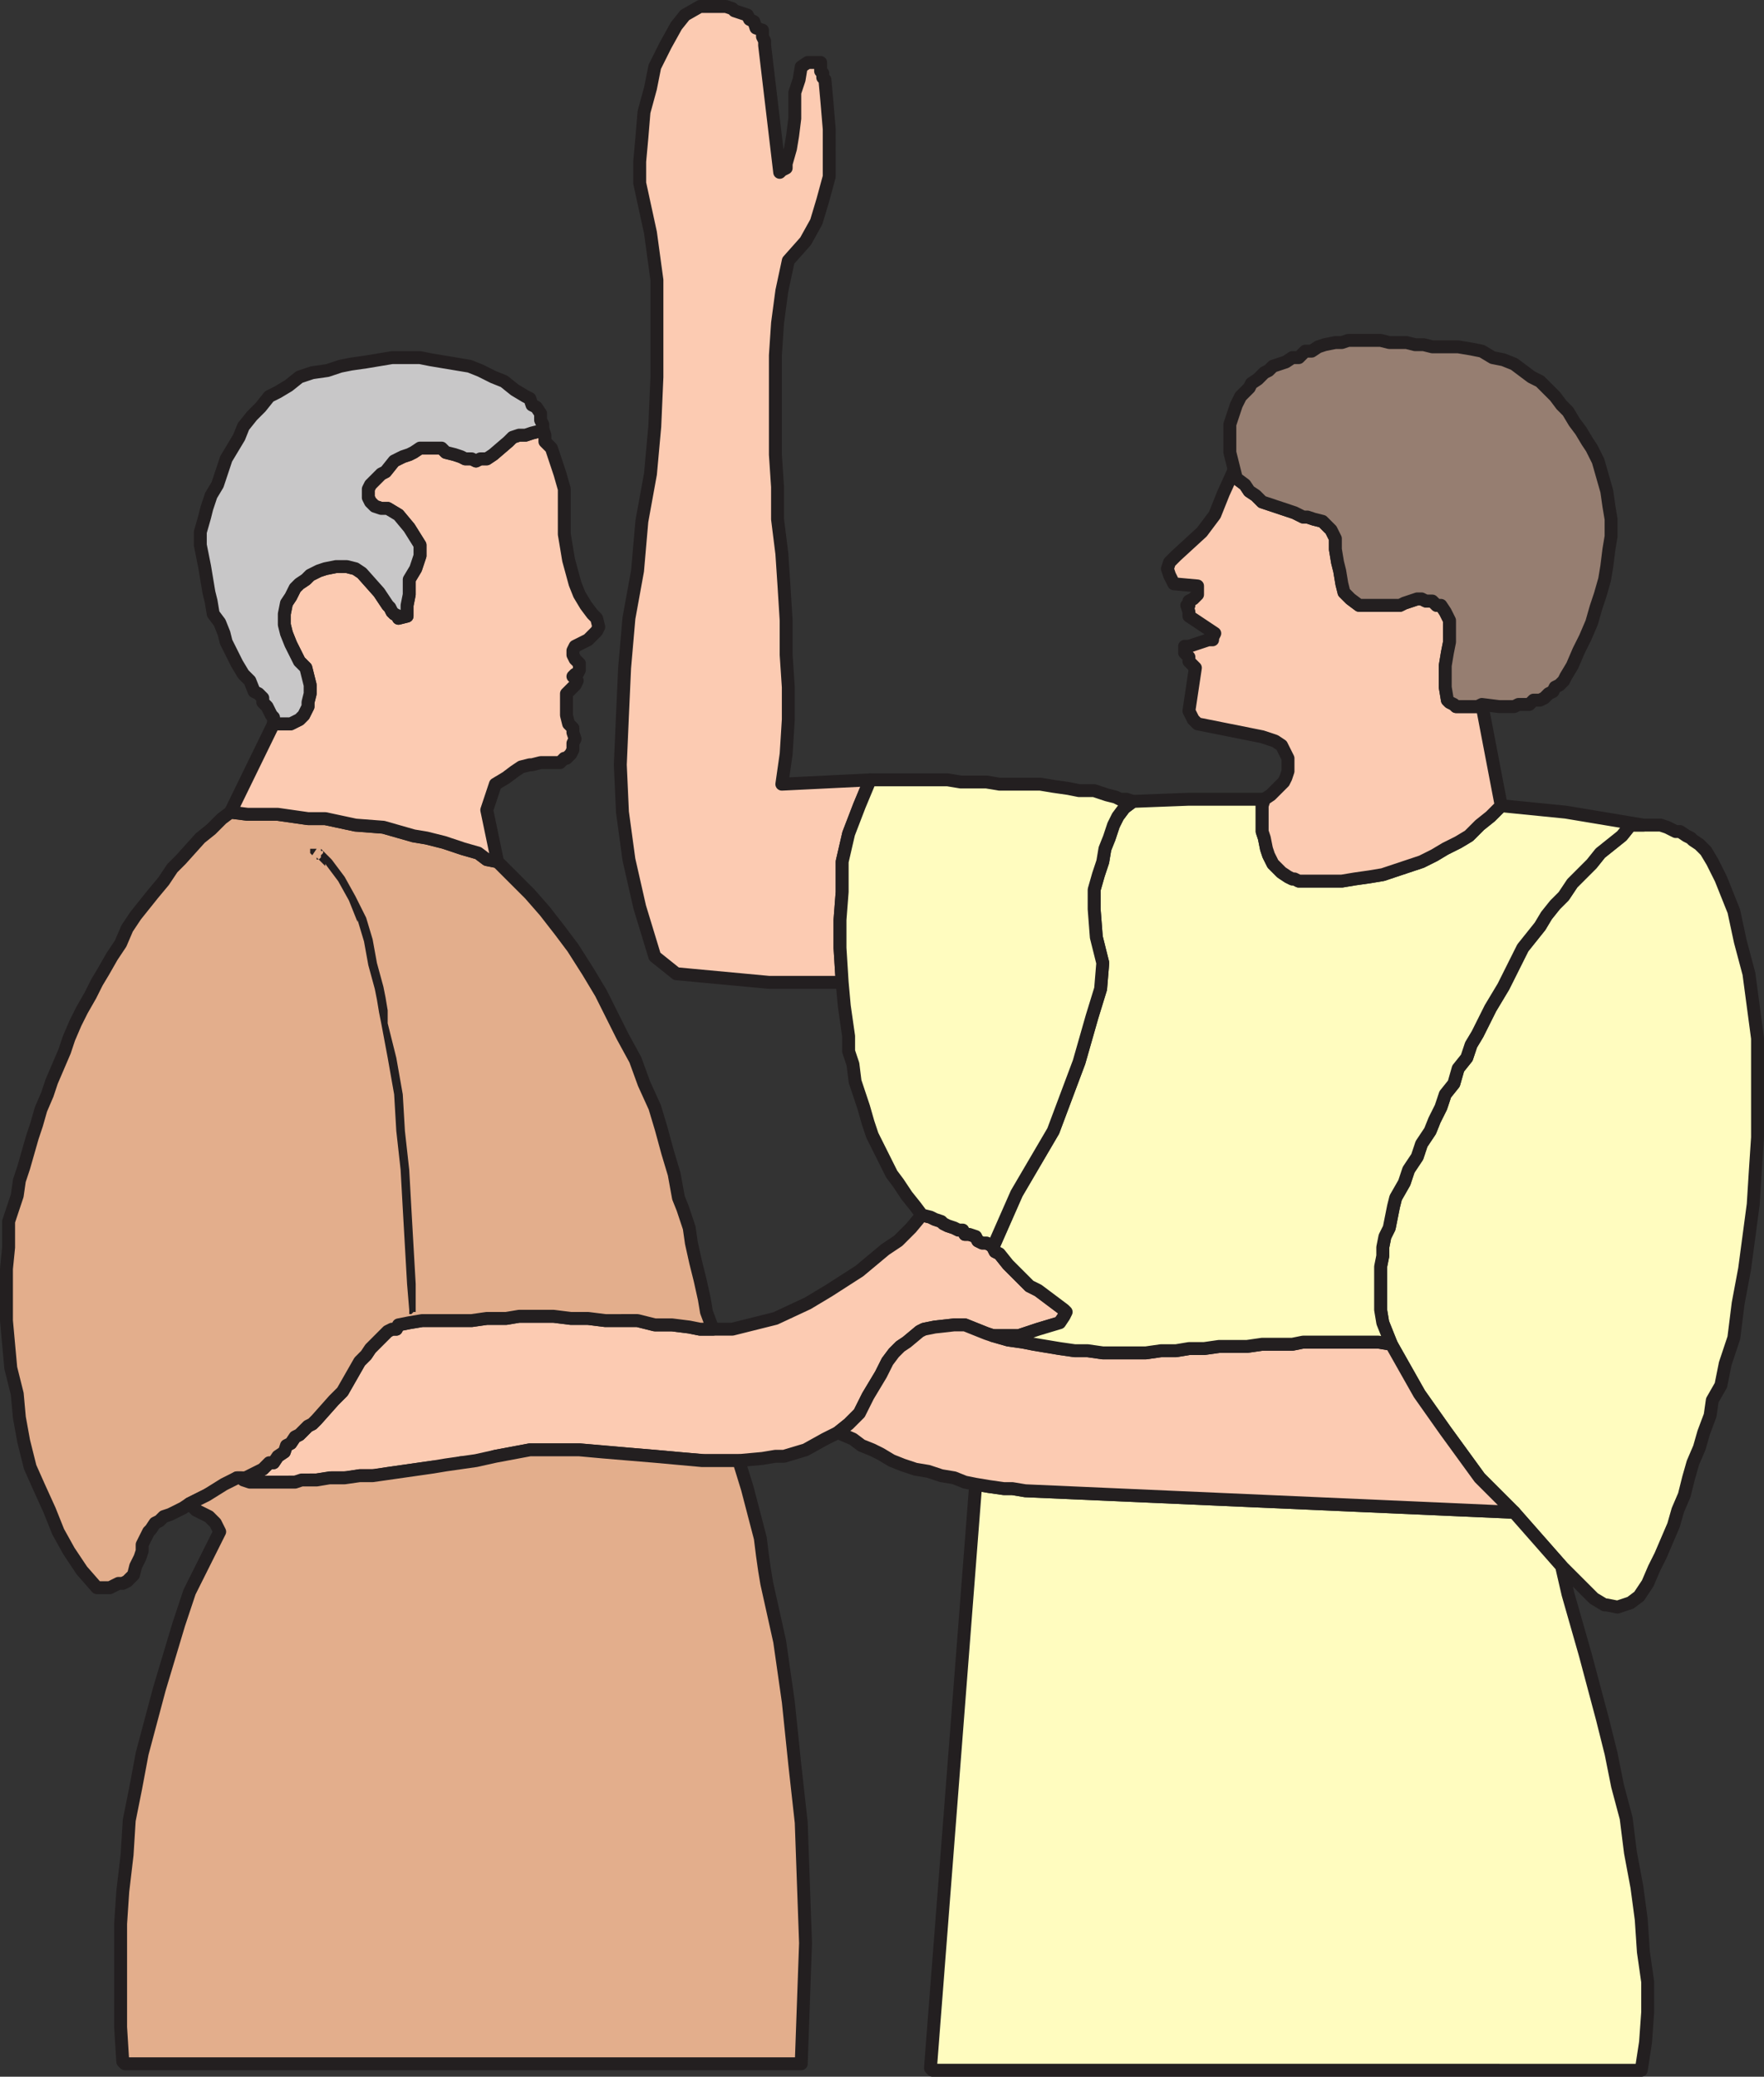 <svg xmlns="http://www.w3.org/2000/svg" width="614.25" height="723"><rect width="100%" height="100%" fill="#333333" stroke="none"/><path fill="#fccbb2" fill-rule="evenodd" d="m303 271.5-30.75 1.5 1.5-10.5.75-12v-11.25l-.75-11.25v-12l-.75-12-.75-11.25-1.5-12V169.5l-.75-11.25v-34.5l.75-11.25 1.5-11.25 2.25-10.5 6-6.75 3.75-6.75 2.25-7.5 2.25-8.25V45l-.75-9-.75-8.25-.75-.75v-1.5l-.75-.75v-3h-4.5l-2.25 1.5-.75 4.5-1.5 4.5v9l-.75 6-.75 4.5-1.5 5.25v1.5l-1.5.75-.75.75-5.25-44.25v-1.5l-.75-1.5V10.5l-2.25-.75-.75-2.25-1.5-.75-.75-1.5-4.5-1.5L255 3l-2.25-.75h-9l-5.25 3-3 3.75-3.75 6.75-3.75 7.5-1.5 7.5-2.25 8.25-.75 9-.75 8.25v7.5L226.5 81l2.25 16.5v33.75L228 148.5l-1.5 16.5-3 16.5-1.5 17.25-3 16.5-1.5 17.25-.75 16.5-.75 17.25.75 16.5 2.25 16.5 3.75 16.5L228 333l7.5 6 32.25 3h25.5l-.75-12v-9.75l.75-9.75V300l2.25-9.75 3.75-9.75 3.75-9"/><path fill="none" stroke="#231f20" stroke-linecap="round" stroke-linejoin="round" stroke-miterlimit="10" stroke-width="4.5" d="m303 271.5-30.75 1.5 1.5-10.5.75-12v-11.25l-.75-11.25v-12l-.75-12-.75-11.25-1.5-12V169.5l-.75-11.25v-34.5l.75-11.25 1.5-11.25 2.25-10.5 6-6.75 3.75-6.75 2.25-7.5 2.25-8.25V45l-.75-9-.75-8.25-.75-.75v-1.5l-.75-.75v-3h-4.5l-2.25 1.5-.75 4.5-1.5 4.5v9l-.75 6-.75 4.5-1.5 5.25v1.5l-1.5.75-.75.75-5.25-44.25v-1.5l-.75-1.5V10.5l-2.25-.75-.75-2.25-1.5-.75-.75-1.5-4.5-1.5L255 3l-2.25-.75h-9l-5.25 3-3 3.75-3.75 6.75-3.75 7.5-1.5 7.5-2.25 8.25-.75 9-.75 8.25v7.5L226.5 81l2.25 16.5v33.75L228 148.5l-1.5 16.5-3 16.5-1.5 17.25-3 16.5-1.5 17.25-.75 16.5-.75 17.25.75 16.5 2.25 16.5 3.75 16.5L228 333l7.5 6 32.25 3h25.5l-.75-12v-9.75l.75-9.75V300l2.25-9.75 3.75-9.75zm0 0"/><path fill="#fccbb2" fill-rule="evenodd" d="m84 514.5.75.75 2.25 1.5h.75l12.75-.75h5.25l2.25-.75h2.25l5.25-.75h5.25l4.5-.75h5.25l4.5-.75 15.75-2.25h4.5l5.25-1.5h5.25l6.75-2.25 12-2.25h17.25l9 .75 8.25.75 9 .75 8.25.75 9 .75h12l8.25-.75 4.5-.75h3l7.5-2.25 6.75-3.75 4.5-2.25 3.75-3 3.75-3.75 3-6 4.5-7.5L309 474l2.25-3 2.25-2.25 2.25-1.5 4.5-3.75 1.5-.75 3.75-.75 6.75-.75H336l7.5 3 2.25.75h9l6.75-2.25 7.5-2.25 1.5-2.25.75-1.5-.75-.75-9-6.75-3-1.5-7.5-7.5-3-3.75-1.5-.75-.75-1.5-.75-.75-1.5-.75H342l-1.5-.75-.75-1.5-2.25-.75H336l-.75-1.5h-1.5l-1.5-.75-2.25-.75-1.5-.75-.75-.75-2.25-.75-1.5-.75-3-.75-3.75 4.5-4.5 4.5-4.5 3-9 7.5-10.5 6.75-7.5 4.5L270 459l-15 3.75h-11.25L240 462l-6-.75h-6l-6-1.5h-11.25l-6-.75h-6l-6-.75h-12l-4.5.75h-6.75l-5.25.75H147l-4.5.75-3.75.75-.75 1.5h-1.5l-1.5.75-6 6-1.5 2.25-2.25 2.25-6 10.5-3 3-6 6.75-1.5 1.5-1.5.75-3 3-1.5.75-1.5 2.25-1.5.75-.75 2.25-2.25 1.5-1.5 2.25h-1.5l-2.25 2.25-6 3H84"/><path fill="none" stroke="#231f20" stroke-linecap="round" stroke-linejoin="round" stroke-miterlimit="10" stroke-width="4.5" d="m84 514.5.75.75 2.25 1.5h.75l12.75-.75h5.25l2.25-.75h2.25l5.25-.75h5.25l4.5-.75h5.25l4.5-.75 15.75-2.25h4.5l5.25-1.5h5.25l6.75-2.25 12-2.25h17.25l9 .75 8.25.75 9 .75 8.25.75 9 .75h12l8.25-.75 4.5-.75h3l7.5-2.25 6.75-3.75 4.5-2.25 3.75-3 3.75-3.75 3-6 4.5-7.5L309 474l2.25-3 2.25-2.25 2.25-1.5 4.5-3.75 1.5-.75 3.75-.75 6.75-.75H336l7.5 3 2.25.75h9l6.75-2.25 7.5-2.25 1.5-2.25.75-1.5-.75-.75-9-6.75-3-1.5-7.5-7.5-3-3.75-1.5-.75-.75-1.5-.75-.75-1.5-.75H342l-1.5-.75-.75-1.5-2.25-.75H336l-.75-1.5h-1.5l-1.5-.75-2.25-.75-1.5-.75-.75-.75-2.25-.75-1.5-.75-3-.75-3.75 4.5-4.5 4.5-4.5 3-9 7.5-10.5 6.75-7.5 4.5L270 459l-15 3.75h-11.25L240 462l-6-.75h-6l-6-1.5h-11.25l-6-.75h-6l-6-.75h-12l-4.5.75h-6.75l-5.25.75H147l-4.5.75-3.75.75-.75 1.5h-1.5l-1.5.75-6 6-1.5 2.25-2.25 2.25-6 10.5-3 3-6 6.75-1.5 1.5-1.5.75-3 3-1.5.75-1.5 2.25-1.5.75-.75 2.25-2.25 1.5-1.5 2.25h-1.5l-2.25 2.25-6 3zm0 0"/><path fill="#fffcbf" fill-rule="evenodd" d="M543.75 545.25 555 556.5l3.75 2.25h.75l3.75.75 4.5-1.5 3-2.25 3-4.5L576 546l2.25-4.5 4.5-10.5 1.5-5.25 2.25-5.25 1.5-6 1.5-5.25 2.25-5.25 1.5-5.25 2.25-6 .75-5.25 3-5.25 1.5-7.5 3-9 1.5-12 2.25-12 3-22.5.75-12L612 396v-34.5l-3-22.5-3-11.25-2.25-10.5-4.5-11.25-3-6-2.25-3.75-2.25-2.25-2.25-1.5-.75-.75-1.5-.75-2.25-1.5h-1.5l-3-1.5-2.25-.75h-10.5l-3 3.75-7.5 6-3 3.75-6.75 6.75-3 4.5-3 3-3 3.75-2.25 3.75-6 7.5-6.75 13.5-4.5 7.5-4.5 9-2.25 3.75-1.5 4.5-3 3.75-1.5 5.25-3 3.75-1.5 4.5-2.25 4.5-1.5 3.75-3 4.5-1.5 4.5-3 4.5-1.5 4.5-3 5.25-.75 3-1.5 7.5-1.5 3-.75 3.75v3l-.75 3.75v15l.75 4.5 3 7.5 9.75 17.25 9 12.75 12 16.5 12 12 16.5 18.75"/><path fill="none" stroke="#231f20" stroke-linecap="round" stroke-linejoin="round" stroke-miterlimit="10" stroke-width="4.5" d="M543.75 545.25 555 556.5l3.75 2.25h.75l3.75.75 4.5-1.5 3-2.25 3-4.5L576 546l2.25-4.5 4.5-10.5 1.5-5.25 2.25-5.25 1.5-6 1.5-5.25 2.25-5.25 1.5-5.25 2.25-6 .75-5.25 3-5.25 1.5-7.5 3-9 1.5-12 2.25-12 3-22.5.75-12L612 396v-34.5l-3-22.5-3-11.25-2.25-10.5-4.5-11.25-3-6-2.25-3.75-2.25-2.25-2.25-1.5-.75-.75-1.5-.75-2.25-1.5h-1.5l-3-1.5-2.25-.75h-10.5l-3 3.75-7.5 6-3 3.75-6.75 6.75-3 4.5-3 3-3 3.75-2.25 3.75-6 7.5-6.75 13.5-4.5 7.5-4.5 9-2.25 3.75-1.5 4.5-3 3.75-1.5 5.25-3 3.75-1.5 4.5-2.25 4.5-1.5 3.75-3 4.5-1.5 4.5-3 4.5-1.5 4.5-3 5.25-.75 3-1.5 7.5-1.5 3-.75 3.75v3l-.75 3.75v15l.75 4.5 3 7.5 9.75 17.25 9 12.75 12 16.5 12 12zm0 0"/><path fill="#e3ae8c" fill-rule="evenodd" d="M84 514.5h1.5l6-3 2.25-2.25h1.5l1.5-2.25 2.25-1.5.75-2.25 1.5-.75 1.5-2.25 1.5-.75 3-3 1.5-.75 1.5-1.5 6-6.75 3-3 6-10.5 2.25-2.25 1.5-2.25 6-6 1.5-.75h1.5l.75-1.5 3.75-.75 4.5-.75h17.25l5.25-.75h6.75l4.5-.75h12l6 .75h6l6 .75H222l6 1.5h6l6 .75 3.75.75h4.5l-2.25-6-.75-4.5-1.5-6.75-1.5-6-1.5-6.75-.75-5.25-2.25-6.75-1.5-3.75-1.5-8.25-2.25-7.5-2.25-8.25-2.25-7.5-3.75-8.25-3-8.25-4.5-8.25-7.5-15-4.5-7.5-5.25-8.25-4.5-6-5.25-6.75-5.25-6L173.25 300l-3.75-.75-3-2.25-5.25-1.5-6.75-2.25-6-1.5-4.5-.75-10.5-3-9.75-.75-10.5-2.25h-6l-10.5-1.5h-10.5l-6-.75-3 2.25-3.75 3.75-3.75 3-6.75 7.5-3 3-3 4.5-3.75 4.5-6 7.5-3 4.5L42 328.5l-3 4.5-3 5.25-2.25 3.75-2.25 4.5-3 5.25-2.25 4.5L24 361.5l-1.5 4.5-4.5 10.5-1.5 4.5-2.25 5.25-1.5 5.25-1.5 4.5-3 10.5-1.5 4.5-.75 5.25-3 9v9l-.75 7.5v18l1.5 16.5 2.25 9 .75 8.25 1.5 8.25 2.25 9 3 6.75 3.75 8.25 3 7.5L24 540l4.5 6.75 5.25 6h4.5l3-1.5h1.5l1.5-.75 2.25-2.25.75-3 1.5-3 .75-2.25v-2.25l2.25-4.5.75-.75 1.5-2.25 1.5-.75L57 528l2.25-.75 4.5-2.25 2.25-1.5 12-6 4.5-3H84"/><path fill="none" stroke="#231f20" stroke-linecap="round" stroke-linejoin="round" stroke-miterlimit="10" stroke-width="4.5" d="M84 514.5h1.5l6-3 2.25-2.25h1.5l1.5-2.25 2.25-1.5.75-2.25 1.5-.75 1.5-2.25 1.5-.75 3-3 1.5-.75 1.5-1.5 6-6.75 3-3 6-10.5 2.25-2.25 1.5-2.25 6-6 1.5-.75h1.5l.75-1.5 3.75-.75 4.5-.75h17.25l5.25-.75h6.75l4.5-.75h12l6 .75h6l6 .75H222l6 1.5h6l6 .75 3.75.75h4.5l-2.25-6-.75-4.5-1.5-6.75-1.5-6-1.5-6.75-.75-5.25-2.25-6.75-1.5-3.75-1.5-8.25-2.25-7.5-2.25-8.25-2.25-7.5-3.75-8.25-3-8.25-4.5-8.25-7.5-15-4.5-7.5-5.25-8.25-4.5-6-5.25-6.75-5.25-6L173.25 300l-3.75-.75-3-2.25-5.25-1.5-6.75-2.25-6-1.5-4.5-.75-10.5-3-9.75-.75-10.5-2.25h-6l-10.5-1.5h-10.5l-6-.75-3 2.25-3.75 3.75-3.75 3-6.75 7.5-3 3-3 4.5-3.75 4.5-6 7.5-3 4.5L42 328.5l-3 4.5-3 5.25-2.25 3.75-2.25 4.5-3 5.25-2.25 4.5L24 361.5l-1.5 4.5-4.5 10.5-1.5 4.5-2.25 5.25-1.5 5.25-1.5 4.5-3 10.5-1.5 4.5-.75 5.25-3 9v9l-.75 7.5v18l1.5 16.5 2.25 9 .75 8.25 1.5 8.25 2.25 9 3 6.75 3.75 8.25 3 7.5L24 540l4.5 6.75 5.25 6h4.5l3-1.5h1.5l1.5-.75 2.25-2.25.75-3 1.5-3 .75-2.25v-2.25l2.25-4.5.75-.75 1.5-2.25 1.5-.75L57 528l2.25-.75 4.5-2.25 2.25-1.5 12-6 4.5-3zm0 0"/><path fill="#fffcbf" fill-rule="evenodd" d="M339.75 516.75 324 720l.75.75H571.5L573 711l.75-10.5V690l-1.5-10.5-.75-11.25L570 657l-2.25-12-1.5-12-3-11.25L561 610.5l-3-12-6-22.5-6-21-2.25-9.75-16.5-18.75L357 519l-4.5-.75h-3l-5.25-.75-4.5-.75"/><path fill="none" stroke="#231f20" stroke-linecap="round" stroke-linejoin="round" stroke-miterlimit="10" stroke-width="4.5" d="M339.75 516.75 324 720l.75.75H571.5L573 711l.75-10.5V690l-1.5-10.5-.75-11.25L570 657l-2.25-12-1.5-12-3-11.25L561 610.5l-3-12-6-22.5-6-21-2.25-9.75-16.5-18.75L357 519l-4.5-.75h-3l-5.25-.75zm0 0"/><path fill="#e3ae8c" fill-rule="evenodd" d="M84 514.5h-1.5l-4.5 2.25-6 3.75-6 3 2.25 2.25 4.5 2.25 2.25 2.25 1.5 3-10.5 21-3.75 11.25L55.5 588l-6 22.5-2.25 12L45 633.75l-.75 12-1.5 12.75-.75 11.25v36l.75 12 .75.75H279l1.5-42-1.5-42-2.25-20.25-2.25-21.75-3-21-4.5-20.25-.75-4.5-.75-5.25-.75-6-4.5-17.25-3-9.75H244.5L228 507l-18-1.5-8.25-.75H184.5l-12 2.25-6.75 1.5-10.5 1.5-4.5.75-21 3h-4.5l-5.25.75h-5.25l-4.5.75H105l-2.25.75H87l-2.25-.75-.75-.75"/><path fill="none" stroke="#231f20" stroke-linecap="round" stroke-linejoin="round" stroke-miterlimit="10" stroke-width="4.5" d="M84 514.5h-1.5l-4.5 2.25-6 3.75-6 3 2.25 2.25 4.5 2.25 2.25 2.25 1.5 3-10.5 21-3.75 11.25L55.5 588l-6 22.5-2.25 12L45 633.75l-.75 12-1.5 12.75-.75 11.25v36l.75 12 .75.75H279l1.5-42-1.5-42-2.25-20.25-2.25-21.75-3-21-4.5-20.25-.75-4.5-.75-5.25-.75-6-4.5-17.25-3-9.75H244.5L228 507l-18-1.5-8.25-.75H184.5l-12 2.25-6.75 1.5-10.5 1.5-4.5.75-21 3h-4.5l-5.25.75h-5.25l-4.5.75H105l-2.25.75H87l-2.25-.75zm0 0"/><path fill="#fccbb2" fill-rule="evenodd" d="m339.75 516.75 4.5.75 5.25.75h3l4.5.75 170.25 7.5-12-12-12-16.5-9-12.75L484.5 468l-4.5-.75h-26.25L450 468h-10.5l-5.25.75h-9.75l-5.25.75H414l-4.5.75h-5.25L399 471h-15l-5.25-.75h-4.5l-5.25-.75-9-1.5-3.75-.75-5.25-.75-5.25-1.5-2.25-.75-7.5-3h-3.75l-6.75.75-3.75.75-1.5.75-4.5 3.75-2.25 1.5-2.25 2.25-2.25 3-2.25 4.5-4.5 7.5-3 6-3.75 3.75-3.75 3L297 501l3 2.25 3.75 1.5 3 1.5 3.75 2.25 3.75 1.5 4.5 1.5 4.5.75 4.5 1.5 4.5.75L336 516l3.75.75"/><path fill="none" stroke="#231f20" stroke-linecap="round" stroke-linejoin="round" stroke-miterlimit="10" stroke-width="4.5" d="m339.75 516.75 4.5.75 5.25.75h3l4.5.75 170.25 7.5-12-12-12-16.5-9-12.75L484.5 468l-4.5-.75h-26.25L450 468h-10.5l-5.25.75h-9.75l-5.25.75H414l-4.5.75h-5.25L399 471h-15l-5.25-.75h-4.5l-5.25-.75-9-1.5-3.75-.75-5.25-.75-5.25-1.5-2.25-.75-7.5-3h-3.75l-6.75.75-3.75.75-1.5.75-4.5 3.75-2.25 1.5-2.25 2.25-2.25 3-2.25 4.5-4.5 7.5-3 6-3.75 3.75-3.75 3L297 501l3 2.25 3.75 1.5 3 1.5 3.75 2.25 3.75 1.5 4.5 1.5 4.5.75 4.5 1.5 4.5.75L336 516zm0 0"/><path fill="#fffcbf" fill-rule="evenodd" d="m572.25 287.25-27-4.5-22.5-2.25-3.75 3.75-3.75 3-3.75 3.75-3.75 2.25-4.5 2.25-3.75 2.25L495 300l-13.5 4.5-4.5.75-5.25.75-4.5.75h-15l-1.5-.75H450l-1.5-.75-2.25-1.5-3-3-1.5-3-.75-2.25-.75-3.75-.75-2.25v-9l.75-2.25H414l-19.5.75-3 2.25-2.25 3-1.5 3-1.5 4.5-1.5 3.75-.75 4.5-1.5 4.5-1.5 5.25v6.75l.75 9.75 2.25 9-.75 9-3 9.75-4.5 15.75-9 24L354 415.5l-8.25 18.75.75 1.5 1.5.75 3 3.75 7.5 7.5 3 1.5 9 6.75.75.75-.75 1.5-1.5 2.25-7.5 2.25-6.75 2.25h-9l5.25 1.5 5.25.75 3.75.75 9 1.5 5.25.75h4.5l5.25.75h15l5.25-.75h5.25l4.5-.75h5.25l5.25-.75h9.75l5.25-.75H450l3.75-.75H480l4.5.75-3-7.5-.75-4.5v-15l.75-3.75v-3l.75-3.75 1.5-3 1.5-7.5.75-3 3-5.25 1.5-4.5 3-4.5 1.5-4.5 3-4.5 1.5-3.75 2.25-4.5 1.5-4.5 3-3.75 1.5-5.25 3-3.75 1.5-4.5 2.25-3.75 4.5-9 4.5-7.5 6.75-13.5 6-7.5 2.25-3.75 3-3.75 3-3 3-4.5 6.75-6.75 3-3.75 7.5-6 3-3.75h4.5"/><path fill="none" stroke="#231f20" stroke-linecap="round" stroke-linejoin="round" stroke-miterlimit="10" stroke-width="4.5" d="m572.25 287.25-27-4.5-22.5-2.25-3.75 3.75-3.75 3-3.75 3.75-3.75 2.25-4.5 2.25-3.75 2.25L495 300l-13.5 4.5-4.5.75-5.25.75-4.5.75h-15l-1.5-.75H450l-1.5-.75-2.25-1.5-3-3-1.5-3-.75-2.25-.75-3.75-.75-2.25v-9l.75-2.25H414l-19.5.75-3 2.25-2.25 3-1.5 3-1.5 4.5-1.5 3.75-.75 4.5-1.5 4.5-1.5 5.25v6.75l.75 9.75 2.25 9-.75 9-3 9.75-4.5 15.75-9 24L354 415.5l-8.25 18.75.75 1.5 1.5.75 3 3.75 7.5 7.5 3 1.5 9 6.75.75.75-.75 1.5-1.5 2.25-7.5 2.25-6.75 2.25h-9l5.25 1.5 5.25.75 3.75.75 9 1.5 5.25.75h4.5l5.25.75h15l5.25-.75h5.25l4.5-.75h5.25l5.25-.75h9.75l5.25-.75H450l3.75-.75H480l4.5.75-3-7.5-.75-4.5v-15l.75-3.75v-3l.75-3.75 1.5-3 1.5-7.5.75-3 3-5.25 1.5-4.5 3-4.5 1.5-4.5 3-4.5 1.5-3.75 2.25-4.5 1.5-4.5 3-3.75 1.5-5.25 3-3.75 1.5-4.5 2.25-3.75 4.5-9 4.5-7.5 6.75-13.5 6-7.5 2.25-3.75 3-3.75 3-3 3-4.5 6.75-6.75 3-3.75 7.5-6 3-3.75zm0 0"/><path fill="#fffcbf" fill-rule="evenodd" d="m321 423 3 .75 1.5.75 2.25.75.75.75 1.5.75 2.25.75 1.5.75h1.5l.75 1.5h1.5l2.25.75.75 1.5 1.5.75h1.5l1.5.75.75.75L354 415.5l12.75-21.75 9-24 4.5-15.75 3-9.75.75-9-2.25-9-.75-9.75v-6.75l1.5-5.25 1.5-4.5.75-4.5 1.5-3.75 1.5-4.5 1.5-3 2.25-3 3-2.25-2.25-.75H390l-1.5-.75-3-.75-4.5-1.5h-5.25l-3.75-.75-5.25-.75-4.5-.75H348l-4.5-.75h-9l-4.5-.75h-27l-3.75 9-3.75 9.75-2.25 9.75v10.5l-.75 9.75V330l.75 12 .75 8.25 1.5 10.5V366l1.5 4.5.75 6 3 9 1.5 5.25 1.5 4.5 6.75 13.5 2.25 3 3 4.5 3 3.75 2.25 3"/><path fill="none" stroke="#231f20" stroke-linecap="round" stroke-linejoin="round" stroke-miterlimit="10" stroke-width="4.5" d="m321 423 3 .75 1.5.75 2.25.75.75.75 1.5.75 2.25.75 1.5.75h1.5l.75 1.5h1.5l2.25.75.75 1.5 1.5.75h1.5l1.5.75.75.75L354 415.5l12.75-21.75 9-24 4.5-15.75 3-9.75.75-9-2.25-9-.75-9.75v-6.75l1.5-5.25 1.5-4.5.75-4.5 1.5-3.75 1.5-4.5 1.5-3 2.25-3 3-2.25-2.25-.75H390l-1.5-.75-3-.75-4.5-1.5h-5.25l-3.75-.75-5.25-.75-4.5-.75H348l-4.5-.75h-9l-4.5-.75h-27l-3.75 9-3.75 9.75-2.25 9.75v10.5l-.75 9.75V330l.75 12 .75 8.25 1.5 10.5V366l1.5 4.5.75 6 3 9 1.5 5.25 1.5 4.5 6.75 13.5 2.25 3 3 4.5 3 3.75zm0 0"/><path fill="#231f20" fill-rule="evenodd" d="M142.5 456v1.5h.75l.75-.75h.75v-10.5.75l-1.5-26.25-.75-13.5-1.5-13.5-.75-12.75-2.25-12.75-3-12v-4.5l-.75-4.5-.75-3.75-2.25-8.25-1.5-8.25-2.25-7.5-3.75-7.5-3.75-6.75-4.5-6-3.75-3.75h-1.5l-1.5 2.25 1.5.75v.75h.75l.75-.75v-.75l.75-.75v-.75h-.75v-.75H108v1.5l.75.75 1.5.75 3 3v-.75l4.5 6 3.75 6.75 3 7.5v-.75l2.25 7.5 1.5 8.25 2.25 8.25.75 3.75.75 4.5.75 3.75 2.25 12 2.25 12.75.75 12.75 1.5 13.5.75 13.5 1.5 26.25.75 9"/><path fill="#fccbb2" fill-rule="evenodd" d="m80.25 282.75 6 .75h10.5l10.5 1.5h6l10.5 2.25 9.75.75 10.5 3 4.5.75 6 1.5 6.75 2.25 5.25 1.5 3 2.25 3.75.75-3.75-18 3-9 3.75-2.25 3-2.25 2.25-1.5 3-.75h.75l3-.75H195l1.5-1.5h.75l1.5-1.5.75-1.5v-2.25l.75-1.5-.75-2.25v-1.5L198 252l-.75-3v-7.5l3-3 .75-1.5-.75-1.5h-.75l.75-.75h.75l.75-1.5V231l-1.5-1.5-.75-1.5v-1.5l.75-1.5 4.5-2.25 3-3 .75-1.5-.75-3-1.5-1.5-2.25-3-2.25-3.75-1.5-3.75L198 195l-1.5-9v-15.75L195 165l-3-9-2.25-2.25v-2.25l-.75-2.25-.75.75-3 .75-2.25.75h-2.25l-2.25.75-1.5 1.5-5.25 4.5-2.25 1.5h-2.25l-1.5.75-1.5-.75H162l-1.5-.75-2.25-.75-3-.75-1.5-1.5h-7.5l-2.25 1.5-1.5.75-2.25.75-3 1.5-3 3.75-1.5.75-3.75 3.75-.75 1.5v3l.75 1.5 1.5 1.5 2.25.75H135l3.75 2.25 3.75 4.5 3.75 6v3.75l-1.5 4.5-2.25 3.75V207l-.75 3.75v3.75l-3 .75v-.75l-1.5-.75-.75-.75-.75-1.5-.75-.75-3-4.5-6-6.75-2.25-1.5-3-.75H117l-3.75.75-2.25.75-3 1.5-1.5 1.5-2.25 1.5-1.5 1.5-1.5 3-1.5 2.25-.75 3.75v3.75l.75 3 1.5 3.75 3 6 2.25 2.25 1.5 6v3l-.75 3v1.5l-1.5 3-1.5 1.5-3 1.5h-6l-15 30.75"/><path fill="none" stroke="#231f20" stroke-linecap="round" stroke-linejoin="round" stroke-miterlimit="10" stroke-width="4.5" d="m80.25 282.75 6 .75h10.5l10.5 1.5h6l10.5 2.25 9.75.75 10.5 3 4.5.75 6 1.5 6.75 2.25 5.25 1.5 3 2.25 3.75.75-3.75-18 3-9 3.75-2.25 3-2.25 2.25-1.5 3-.75h.75l3-.75H195l1.5-1.5h.75l1.5-1.5.75-1.5v-2.25l.75-1.5-.75-2.25v-1.5L198 252l-.75-3v-7.5l3-3 .75-1.5-.75-1.5h-.75l.75-.75h.75l.75-1.5V231l-1.5-1.5-.75-1.5v-1.5l.75-1.5 4.5-2.25 3-3 .75-1.5-.75-3-1.5-1.5-2.25-3-2.25-3.75-1.5-3.75L198 195l-1.5-9v-15.75L195 165l-3-9-2.25-2.25v-2.25l-.75-2.25-.75.75-3 .75-2.25.75h-2.25l-2.25.75-1.5 1.5-5.25 4.5-2.25 1.5h-2.25l-1.5.75-1.5-.75H162l-1.5-.75-2.25-.75-3-.75-1.5-1.5h-7.5l-2.25 1.5-1.5.75-2.25.75-3 1.5-3 3.75-1.5.75-3.75 3.75-.75 1.5v3l.75 1.5 1.5 1.5 2.25.75H135l3.75 2.25 3.75 4.5 3.75 6v3.75l-1.5 4.5-2.25 3.75V207l-.75 3.75v3.75l-3 .75v-.75l-1.5-.75-.75-.75-.75-1.5-.75-.75-3-4.5-6-6.75-2.25-1.5-3-.75H117l-3.75.75-2.25.75-3 1.5-1.5 1.5-2.25 1.5-1.5 1.5-1.5 3-1.5 2.25-.75 3.75v3.75l.75 3 1.5 3.75 3 6 2.25 2.25 1.5 6v3l-.75 3v1.5l-1.5 3-1.5 1.5-3 1.5h-6zm0 0"/><path fill="#fccbb2" fill-rule="evenodd" d="M522.75 280.5 516 245.25l-1.5.75H507l-.75-.75-1.5-.75-.75-.75-.75-4.5v-7.5l.75-4.5.75-3.75V216l-1.5-3-1.5-2.25h-1.5l-1.5-1.5h-2.25l-1.5-.75h-1.5L489 210l-1.5.75h-14.25l-3-2.25-2.25-2.25-.75-3-.75-4.5-.75-3-.75-4.5v-3.75l-1.5-3-3-3-3-.75-2.25-.75h-1.5l-3-1.5-11.25-3.75-2.25-2.25L435 171l-1.5-2.25-3-2.25-.75-3-3.75 8.25-3 7.5-4.5 6-9 8.25-2.25 2.25-.75 2.25.75 2.25 1.5 3 8.25.75v3l-1.5 1.5-1.5.75v1.5h-.75L414 213v1.5l9 6-.75 1.5v.75h-1.5L414 225h-1.5v2.25l1.5 1.5v1.5l2.25 2.25-2.25 15 1.5 3 1.5 1.5 22.5 4.5 4.5 1.5 2.25 1.5 2.25 4.5v4.5l-.75 2.25-.75 1.5-4.5 4.5-2.25 1.5-.75 2.25v9l.75 2.25.75 3.75.75 2.25 1.5 3 3 3 2.25 1.5 1.5.75h.75l1.5.75h15l4.5-.75 5.25-.75 4.5-.75L495 300l4.5-2.25 3.75-2.25 4.5-2.25 3.75-2.25 3.75-3.75 3.75-3 3.75-3.75"/><path fill="none" stroke="#231f20" stroke-linecap="round" stroke-linejoin="round" stroke-miterlimit="10" stroke-width="4.5" d="M522.75 280.5 516 245.25l-1.5.75H507l-.75-.75-1.5-.75-.75-.75-.75-4.5v-7.5l.75-4.5.75-3.75V216l-1.5-3-1.5-2.25h-1.5l-1.5-1.5h-2.25l-1.5-.75h-1.5L489 210l-1.5.75h-14.25l-3-2.25-2.25-2.25-.75-3-.75-4.5-.75-3-.75-4.5v-3.75l-1.5-3-3-3-3-.75-2.25-.75h-1.5l-3-1.5-11.25-3.75-2.25-2.25L435 171l-1.5-2.25-3-2.25-.75-3-3.75 8.25-3 7.5-4.5 6-9 8.25-2.25 2.25-.75 2.25.75 2.25 1.5 3 8.25.75v3l-1.5 1.5-1.5.75v1.5h-.75L414 213v1.5l9 6-.75 1.5v.75h-1.5L414 225h-1.5v2.25l1.5 1.5v1.5l2.25 2.25-2.25 15 1.5 3 1.5 1.5 22.5 4.5 4.5 1.5 2.25 1.5 2.25 4.5v4.5l-.75 2.25-.75 1.5-4.5 4.5-2.25 1.5-.75 2.25v9l.75 2.25.75 3.75.75 2.25 1.5 3 3 3 2.25 1.5 1.5.75h.75l1.5.75h15l4.5-.75 5.25-.75 4.5-.75L495 300l4.5-2.25 3.75-2.25 4.5-2.25 3.75-2.25 3.75-3.75 3.75-3zm0 0"/><path fill="#967e71" fill-rule="evenodd" d="m516 245.25 6 .75h5.25l1.5-.75h3.75l1.5-1.5h2.25l1.5-.75 1.5-1.5 1.5-.75.75-1.5 1.5-.75 1.5-1.5.75-1.5 2.25-3.75 2.25-5.25L552 222l2.25-5.25 1.5-5.25 1.5-4.5 1.5-5.25.75-4.5.75-6 .75-4.5v-6l-.75-4.5-.75-5.25-3-10.5-2.25-4.5-1.5-2.25-2.25-3.75-2.25-3-2.25-3.75-2.25-2.25-2.25-3-5.25-5.25-3-1.5-6-4.5-3.75-1.5-3.75-.75-3.75-2.25-3.75-.75-4.5-.75h-9l-3-.75h-3l-3-.75h-6l-3-.75H469.5l-2.25.75H465l-3.75.75-2.25.75-2.25 1.5h-2.25l-2.25 2.25H450l-2.25 1.5-4.5 1.5-1.5 1.5-1.5.75L438 132l-2.25 1.5-.75 1.5-3 3-1.5 3-2.25 6.75v9.75l2.25 9 3 2.25L435 171l2.25 1.5 2.25 2.25 11.25 3.75 3 1.5h1.5l2.25.75 3 .75 3 3 1.5 3v3.75l.75 4.5.75 3 .75 4.5.75 3 2.25 2.25 3 2.25h14.25l1.5-.75 4.5-1.5h1.5l1.5.75h2.25l1.5 1.5h1.5l1.5 2.25 1.5 3v7.5l-.75 3.75-.75 4.5v7.5l.75 4.5.75.75 1.5.75.75.75h7.5l1.5-.75"/><path fill="none" stroke="#231f20" stroke-linecap="round" stroke-linejoin="round" stroke-miterlimit="10" stroke-width="4.5" d="m516 245.25 6 .75h5.25l1.5-.75h3.75l1.5-1.5h2.25l1.5-.75 1.5-1.5 1.5-.75.75-1.5 1.5-.75 1.5-1.5.75-1.5 2.25-3.75 2.25-5.25L552 222l2.25-5.25 1.5-5.25 1.5-4.5 1.5-5.25.75-4.5.75-6 .75-4.5v-6l-.75-4.5-.75-5.25-3-10.5-2.25-4.5-1.5-2.25-2.25-3.75-2.25-3-2.25-3.75-2.25-2.25-2.25-3-5.25-5.25-3-1.5-6-4.5-3.75-1.5-3.75-.75-3.75-2.25-3.75-.75-4.5-.75h-9l-3-.75h-3l-3-.75h-6l-3-.75H469.5l-2.25.75H465l-3.75.75-2.25.75-2.25 1.5h-2.25l-2.25 2.25H450l-2.25 1.5-4.5 1.5-1.5 1.5-1.5.75L438 132l-2.25 1.5-.75 1.5-3 3-1.5 3-2.25 6.75v9.75l2.25 9 3 2.25L435 171l2.25 1.5 2.25 2.25 11.25 3.75 3 1.5h1.5l2.25.75 3 .75 3 3 1.5 3v3.75l.75 4.5.75 3 .75 4.5.75 3 2.25 2.25 3 2.25h14.25l1.5-.75 4.5-1.5h1.5l1.5.75h2.25l1.5 1.5h1.5l1.5 2.25 1.5 3v7.5l-.75 3.75-.75 4.5v7.5l.75 4.5.75.75 1.5.75.75.75h7.5zm0 0"/><path fill="#c8c7c8" fill-rule="evenodd" d="M95.25 252h6l3-1.5 1.5-1.5 1.5-3v-1.5l.75-3v-3l-1.5-6-2.25-2.25-3-6-1.5-3.75-.75-3v-3.75l.75-3.75 1.5-2.25 1.5-3 1.5-1.5 2.25-1.5 1.5-1.5 3-1.5 2.25-.75 3.75-.75h3.75l3 .75 2.25 1.5 6 6.75 3 4.5.75.75.75 1.5.75.75 1.5.75v.75l3-.75v-3.75l.75-3.75v-5.25l2.25-3.75 1.5-4.5v-3.75l-3.75-6-3.75-4.5L135 177h-2.25l-2.25-.75-1.5-1.5-.75-1.5v-3l.75-1.5 3.75-3.75 1.5-.75 3-3.75 3-1.5 2.25-.75 1.5-.75 2.25-1.5h7.5l1.5 1.5 3 .75 2.25.75 1.5.75h2.25l1.5.75 1.5-.75h2.25l2.25-1.5 5.25-4.5 1.5-1.5 2.25-.75H183l2.25-.75 3-.75.75-.75v-1.5l-.75-1.5V144l-1.5-2.25-1.5-.75-.75-2.25-1.5-.75-3.75-2.25-3.75-3-3.75-1.5-4.5-2.25-3.75-1.5-13.5-2.25-3.75-.75h-9.75l-9 1.5-5.25.75-3.75.75-4.5 1.5-5.25.75-4.5 1.5-3.75 3-3.75 2.25-3 1.5-3 3.75-3 3-3 3.75-1.5 3.75-4.5 7.5-3 9-2.25 3.75L72 177l-.75 3-1.5 5.25v4.5l1.5 7.5 1.5 9 .75 3 .75 4.5 2.25 3 1.5 3.75.75 3 3.75 7.5 2.25 3.75L87 237l1.5 3.75 1.5.75 1.5 1.5v1.5L93 246l1.5 3 .75.75V252"/><path fill="none" stroke="#231f20" stroke-linecap="round" stroke-linejoin="round" stroke-miterlimit="10" stroke-width="4.5" d="M95.25 252h6l3-1.5 1.5-1.5 1.5-3v-1.5l.75-3v-3l-1.5-6-2.25-2.25-3-6-1.5-3.75-.75-3v-3.75l.75-3.75 1.5-2.25 1.5-3 1.5-1.5 2.25-1.5 1.5-1.5 3-1.5 2.25-.75 3.75-.75h3.75l3 .75 2.25 1.5 6 6.75 3 4.5.75.75.75 1.5.75.75 1.5.75v.75l3-.75v-3.75l.75-3.75v-5.25l2.25-3.75 1.5-4.5v-3.75l-3.75-6-3.75-4.5L135 177h-2.25l-2.25-.75-1.5-1.5-.75-1.5v-3l.75-1.5 3.75-3.75 1.5-.75 3-3.75 3-1.5 2.25-.75 1.5-.75 2.25-1.5h7.5l1.5 1.5 3 .75 2.25.75 1.5.75h2.25l1.5.75 1.5-.75h2.25l2.25-1.5 5.25-4.5 1.5-1.5 2.25-.75H183l2.25-.75 3-.75.75-.75v-1.5l-.75-1.5V144l-1.5-2.25-1.5-.75-.75-2.25-1.5-.75-3.75-2.25-3.75-3-3.75-1.5-4.5-2.25-3.75-1.5-13.5-2.25-3.75-.75h-9.75l-9 1.5-5.25.75-3.75.75-4.5 1.5-5.25.75-4.5 1.5-3.75 3-3.75 2.25-3 1.5-3 3.75-3 3-3 3.75-1.5 3.75-4.5 7.5-3 9-2.25 3.75L72 177l-.75 3-1.5 5.25v4.5l1.5 7.5 1.5 9 .75 3 .75 4.5 2.25 3 1.5 3.75.75 3 3.75 7.5 2.25 3.75L87 237l1.5 3.75 1.5.75 1.5 1.5v1.5L93 246l1.5 3 .75.75zm0 0"/></svg>
